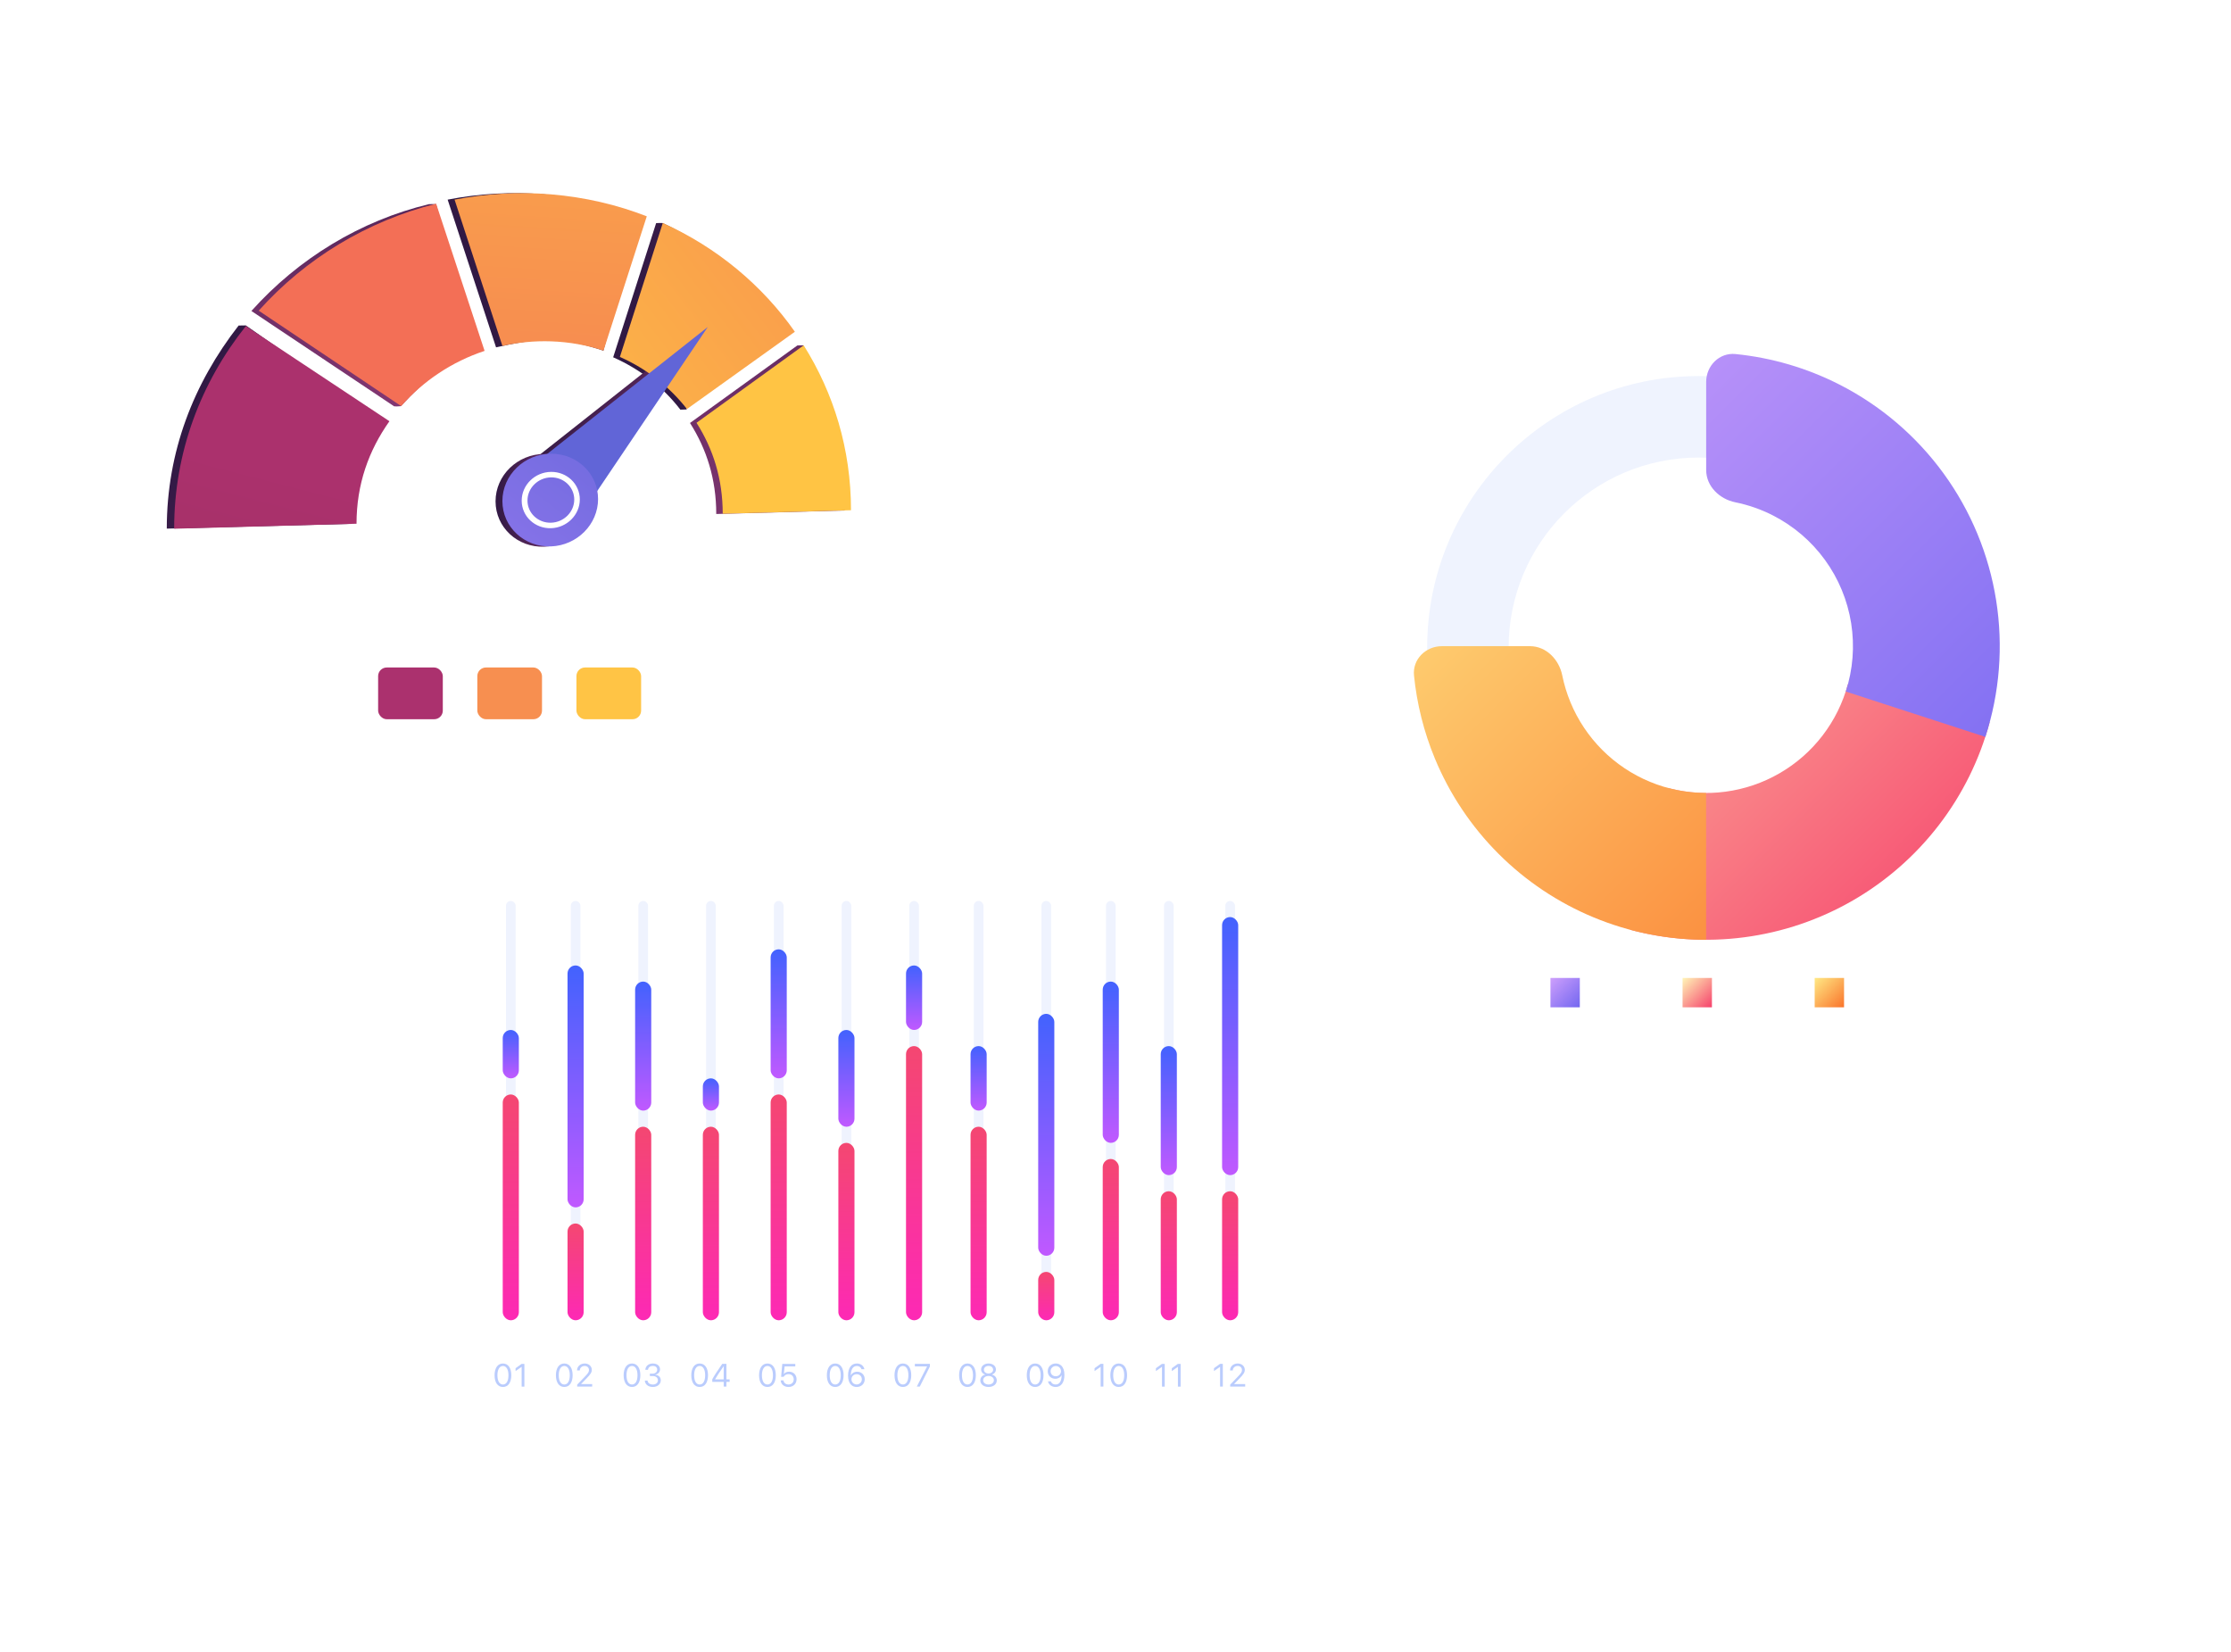 <svg width="262" height="194" viewBox="0 0 262 194" fill="none" xmlns="http://www.w3.org/2000/svg">
<g filter="url(#filter0_d_12344_4739)">
<g filter="url(#filter1_d_12344_4739)">
<rect x="151.305" y="29.264" width="96.025" height="87.295" rx="8.73" fill="white"/>
</g>
<path d="M231.381 70.878C231.381 88.491 217.104 102.768 199.492 102.768C181.879 102.768 167.602 88.491 167.602 70.878C167.602 53.266 181.879 38.988 199.492 38.988C217.104 38.988 231.381 53.266 231.381 70.878ZM177.169 70.878C177.169 83.207 187.163 93.201 199.492 93.201C211.82 93.201 221.814 83.207 221.814 70.878C221.814 58.55 211.82 48.555 199.492 48.555C187.163 48.555 177.169 58.55 177.169 70.878Z" fill="#EFF3FE"/>
<path d="M233.659 79.628C232.488 84.001 230.466 88.101 227.71 91.692C224.954 95.284 221.517 98.298 217.596 100.562C213.675 102.826 209.347 104.295 204.858 104.886C200.37 105.477 195.809 105.178 191.435 104.006L195.897 87.356C198.084 87.942 200.364 88.091 202.608 87.796C204.853 87.5 207.017 86.765 208.977 85.633C210.938 84.502 212.656 82.995 214.034 81.199C215.412 79.403 216.423 77.353 217.009 75.167L233.659 79.628Z" fill="url(#paint0_linear_12344_4739)"/>
<path d="M200.358 105.182C195.831 105.182 191.348 104.29 187.165 102.557C182.982 100.825 179.182 98.285 175.98 95.084C172.779 91.883 170.24 88.082 168.507 83.899C167.215 80.78 166.391 77.495 166.055 74.148C165.865 72.253 167.426 70.706 169.33 70.706H179.673C181.577 70.706 183.086 72.265 183.464 74.131C183.684 75.214 184.008 76.276 184.433 77.303C185.299 79.394 186.569 81.294 188.169 82.895C189.77 84.496 191.67 85.765 193.762 86.632C195.853 87.498 198.095 87.944 200.358 87.944L200.358 105.182Z" fill="url(#paint1_linear_12344_4739)"/>
<path d="M200.367 39.677C200.367 37.773 201.915 36.212 203.809 36.402C208.056 36.828 212.198 38.04 216.019 39.987C220.866 42.457 225.061 46.039 228.259 50.441C231.456 54.842 233.567 59.938 234.418 65.312C235.269 70.686 234.837 76.184 233.155 81.359L216.761 76.032C217.602 73.445 217.818 70.695 217.393 68.008C216.967 65.322 215.912 62.774 214.313 60.573C212.714 58.372 210.617 56.581 208.193 55.346C206.797 54.635 205.316 54.12 203.792 53.811C201.926 53.433 200.367 51.924 200.367 50.02V39.677Z" fill="url(#paint2_linear_12344_4739)"/>
<rect x="182.078" y="109.663" width="3.448" height="3.448" fill="url(#paint3_linear_12344_4739)"/>
<rect x="197.594" y="109.663" width="3.448" height="3.448" fill="url(#paint4_linear_12344_4739)"/>
<rect x="213.109" y="109.663" width="3.448" height="3.448" fill="url(#paint5_linear_12344_4739)"/>
</g>
<g filter="url(#filter2_d_12344_4739)">
<g filter="url(#filter3_d_12344_4739)">
<rect x="45.414" y="85.338" width="113.631" height="87.496" rx="11.363" fill="white"/>
</g>
<rect x="59.422" y="100.11" width="1.136" height="49.24" rx="0.568" fill="#EFF3FE"/>
<rect x="59.039" y="122.836" width="1.894" height="26.514" rx="0.947" fill="url(#paint6_linear_12344_4739)"/>
<rect x="59.039" y="115.262" width="1.894" height="5.682" rx="0.947" fill="url(#paint7_linear_12344_4739)"/>
<path d="M59.064 157.183C59.686 157.183 60.045 156.645 60.045 155.802C60.045 154.964 59.684 154.426 59.064 154.426C58.445 154.426 58.081 154.967 58.081 155.803C58.081 156.647 58.441 157.183 59.064 157.183ZM59.064 156.893C58.646 156.893 58.415 156.467 58.415 155.802C58.415 155.151 58.652 154.718 59.064 154.718C59.477 154.718 59.71 155.147 59.71 155.803C59.71 156.469 59.481 156.893 59.064 156.893ZM61.261 157.139H61.582V154.47H61.257L60.547 154.98V155.315L61.253 154.823H61.261V157.139Z" fill="#BACCFD"/>
<rect x="67.031" y="100.11" width="1.136" height="49.24" rx="0.568" fill="#EFF3FE"/>
<rect x="66.648" y="137.986" width="1.894" height="11.363" rx="0.947" fill="url(#paint8_linear_12344_4739)"/>
<rect x="66.648" y="107.686" width="1.894" height="28.408" rx="0.947" fill="url(#paint9_linear_12344_4739)"/>
<path d="M66.267 157.182C66.889 157.182 67.248 156.644 67.248 155.801C67.248 154.963 66.887 154.425 66.267 154.425C65.648 154.425 65.284 154.966 65.284 155.802C65.284 156.646 65.644 157.182 66.267 157.182ZM66.267 156.892C65.85 156.892 65.618 156.466 65.618 155.801C65.618 155.15 65.855 154.717 66.267 154.717C66.68 154.717 66.913 155.146 66.913 155.802C66.913 156.468 66.684 156.892 66.267 156.892ZM67.766 155.24H68.088C68.088 154.941 68.336 154.715 68.665 154.715C68.97 154.715 69.166 154.924 69.166 155.187C69.166 155.408 69.083 155.553 68.722 155.928L67.783 156.908V157.138H69.544V156.842H68.24V156.834L68.874 156.183C69.364 155.68 69.499 155.46 69.499 155.166C69.499 154.761 69.159 154.425 68.665 154.425C68.151 154.425 67.766 154.772 67.766 155.24Z" fill="#BACCFD"/>
<rect x="74.969" y="100.11" width="1.136" height="49.24" rx="0.568" fill="#EFF3FE"/>
<rect x="74.586" y="126.624" width="1.894" height="22.726" rx="0.947" fill="url(#paint10_linear_12344_4739)"/>
<rect x="74.586" y="109.58" width="1.894" height="15.151" rx="0.947" fill="url(#paint11_linear_12344_4739)"/>
<path d="M74.221 157.182C74.842 157.182 75.201 156.644 75.201 155.801C75.201 154.963 74.84 154.425 74.221 154.425C73.601 154.425 73.237 154.966 73.237 155.802C73.237 156.646 73.597 157.182 74.221 157.182ZM74.221 156.892C73.803 156.892 73.572 156.466 73.572 155.801C73.572 155.15 73.808 154.717 74.221 154.717C74.633 154.717 74.866 155.146 74.866 155.802C74.866 156.468 74.637 156.892 74.221 156.892ZM76.317 155.9H76.652C77.027 155.9 77.262 156.085 77.26 156.415C77.258 156.694 77.023 156.894 76.672 156.894C76.317 156.894 76.067 156.714 76.047 156.431H75.727C75.751 156.873 76.119 157.182 76.672 157.182C77.195 157.182 77.599 156.862 77.599 156.403C77.599 156.024 77.334 155.782 76.946 155.749V155.741C77.28 155.671 77.512 155.444 77.512 155.113C77.512 154.732 77.203 154.425 76.668 154.425C76.169 154.425 75.817 154.715 75.781 155.168H76.1C76.121 154.88 76.354 154.713 76.668 154.713C77.01 154.713 77.177 154.892 77.177 155.157C77.177 155.423 76.955 155.619 76.637 155.619H76.317V155.9Z" fill="#BACCFD"/>
<rect x="82.922" y="100.11" width="1.136" height="49.24" rx="0.568" fill="#EFF3FE"/>
<rect x="82.539" y="126.624" width="1.894" height="22.726" rx="0.947" fill="url(#paint12_linear_12344_4739)"/>
<rect x="82.539" y="120.942" width="1.894" height="3.788" rx="0.947" fill="url(#paint13_linear_12344_4739)"/>
<path d="M82.166 157.182C82.787 157.182 83.146 156.644 83.146 155.801C83.146 154.963 82.786 154.425 82.166 154.425C81.546 154.425 81.182 154.966 81.182 155.802C81.182 156.646 81.543 157.182 82.166 157.182ZM82.166 156.892C81.748 156.892 81.517 156.466 81.517 155.801C81.517 155.15 81.754 154.717 82.166 154.717C82.578 154.717 82.811 155.146 82.811 155.802C82.811 156.468 82.582 156.892 82.166 156.892ZM84.987 157.138H85.309V156.583H85.686V156.291H85.309V154.469H84.817C84.186 155.373 83.874 155.86 83.646 156.281V156.583H84.987V157.138ZM83.975 156.283C84.186 155.913 84.477 155.468 84.982 154.746H84.987V156.291H83.975V156.283Z" fill="#BACCFD"/>
<rect x="90.883" y="100.11" width="1.136" height="49.24" rx="0.568" fill="#EFF3FE"/>
<rect x="90.5" y="122.836" width="1.894" height="26.514" rx="0.947" fill="url(#paint14_linear_12344_4739)"/>
<rect x="90.5" y="105.792" width="1.894" height="15.151" rx="0.947" fill="url(#paint15_linear_12344_4739)"/>
<path d="M90.127 157.183C90.748 157.183 91.107 156.645 91.107 155.802C91.107 154.964 90.746 154.426 90.127 154.426C89.507 154.426 89.143 154.967 89.143 155.803C89.143 156.647 89.504 157.183 90.127 157.183ZM90.127 156.893C89.709 156.893 89.478 156.467 89.478 155.802C89.478 155.151 89.715 154.718 90.127 154.718C90.539 154.718 90.772 155.147 90.772 155.803C90.772 156.469 90.543 156.893 90.127 156.893ZM92.597 157.183C93.153 157.183 93.547 156.808 93.547 156.271C93.547 155.759 93.177 155.387 92.665 155.387C92.406 155.387 92.184 155.483 92.058 155.663H92.051L92.142 154.766H93.396V154.47H91.868L91.731 155.992H92.025C92.149 155.777 92.353 155.674 92.606 155.674C92.961 155.674 93.214 155.927 93.214 156.281C93.214 156.639 92.963 156.891 92.6 156.891C92.28 156.891 92.038 156.695 92.009 156.41H91.681C91.709 156.865 92.086 157.183 92.597 157.183Z" fill="#BACCFD"/>
<rect x="98.836" y="100.11" width="1.136" height="49.24" rx="0.568" fill="#EFF3FE"/>
<rect x="98.453" y="128.519" width="1.894" height="20.832" rx="0.947" fill="url(#paint16_linear_12344_4739)"/>
<rect x="98.453" y="115.262" width="1.894" height="11.363" rx="0.947" fill="url(#paint17_linear_12344_4739)"/>
<path d="M98.088 157.183C98.709 157.183 99.068 156.645 99.068 155.802C99.068 154.964 98.707 154.426 98.088 154.426C97.468 154.426 97.104 154.967 97.104 155.803C97.104 156.647 97.465 157.183 98.088 157.183ZM98.088 156.893C97.67 156.893 97.439 156.467 97.439 155.802C97.439 155.151 97.675 154.718 98.088 154.718C98.5 154.718 98.733 155.147 98.733 155.803C98.733 156.469 98.504 156.893 98.088 156.893ZM100.606 157.185C101.153 157.185 101.551 156.8 101.551 156.273C101.551 155.766 101.173 155.391 100.665 155.391C100.302 155.391 100.029 155.583 99.92 155.824H99.914C99.925 155.114 100.178 154.718 100.624 154.718C100.898 154.718 101.098 154.856 101.175 155.097H101.514C101.431 154.688 101.081 154.424 100.628 154.424C99.975 154.424 99.592 154.951 99.592 155.85C99.592 156.843 100.114 157.185 100.606 157.185ZM100.602 156.889C100.26 156.889 99.993 156.617 99.993 156.275C99.993 155.935 100.254 155.683 100.608 155.683C100.961 155.683 101.212 155.935 101.212 156.284C101.212 156.621 100.942 156.889 100.602 156.889Z" fill="#BACCFD"/>
<rect x="106.781" y="100.11" width="1.136" height="49.24" rx="0.568" fill="#EFF3FE"/>
<rect x="106.398" y="117.155" width="1.894" height="32.195" rx="0.947" fill="url(#paint18_linear_12344_4739)"/>
<rect x="106.398" y="107.686" width="1.894" height="7.575" rx="0.947" fill="url(#paint19_linear_12344_4739)"/>
<path d="M106.033 157.182C106.655 157.182 107.013 156.644 107.013 155.801C107.013 154.963 106.653 154.425 106.033 154.425C105.414 154.425 105.049 154.966 105.049 155.802C105.049 156.646 105.41 157.182 106.033 157.182ZM106.033 156.892C105.615 156.892 105.384 156.466 105.384 155.801C105.384 155.15 105.621 154.717 106.033 154.717C106.446 154.717 106.679 155.146 106.679 155.802C106.679 156.468 106.449 156.892 106.033 156.892ZM107.665 157.138H108.015L109.202 154.778V154.469H107.436V154.765H108.873V154.772L107.665 157.138Z" fill="#BACCFD"/>
<rect x="114.359" y="100.11" width="1.136" height="49.24" rx="0.568" fill="#EFF3FE"/>
<rect x="113.977" y="126.624" width="1.894" height="22.726" rx="0.947" fill="url(#paint20_linear_12344_4739)"/>
<rect x="113.977" y="117.155" width="1.894" height="7.575" rx="0.947" fill="url(#paint21_linear_12344_4739)"/>
<path d="M113.619 157.182C114.241 157.182 114.599 156.644 114.599 155.801C114.599 154.963 114.239 154.425 113.619 154.425C113 154.425 112.635 154.966 112.635 155.802C112.635 156.646 112.996 157.182 113.619 157.182ZM113.619 156.892C113.201 156.892 112.97 156.466 112.97 155.801C112.97 155.15 113.207 154.717 113.619 154.717C114.032 154.717 114.265 155.146 114.265 155.802C114.265 156.468 114.035 156.892 113.619 156.892ZM116.089 157.182C116.655 157.182 117.058 156.864 117.058 156.416C117.058 156.085 116.829 155.812 116.483 155.73V155.723C116.779 155.629 116.958 155.405 116.958 155.127C116.958 154.72 116.594 154.425 116.089 154.425C115.588 154.425 115.218 154.722 115.218 155.125C115.218 155.407 115.401 155.632 115.695 155.723V155.73C115.351 155.81 115.122 156.084 115.122 156.416C115.122 156.862 115.525 157.182 116.089 157.182ZM116.089 156.892C115.723 156.892 115.46 156.683 115.46 156.392C115.46 156.1 115.723 155.891 116.089 155.891C116.457 155.891 116.718 156.098 116.718 156.392C116.718 156.683 116.457 156.892 116.089 156.892ZM116.089 155.599C115.771 155.599 115.549 155.416 115.549 155.157C115.549 154.896 115.771 154.711 116.089 154.711C116.407 154.711 116.629 154.894 116.629 155.157C116.629 155.416 116.405 155.599 116.089 155.599Z" fill="#BACCFD"/>
<rect x="122.305" y="100.11" width="1.136" height="49.24" rx="0.568" fill="#EFF3FE"/>
<rect x="121.922" y="143.669" width="1.894" height="5.682" rx="0.947" fill="url(#paint22_linear_12344_4739)"/>
<rect x="121.922" y="113.367" width="1.894" height="28.408" rx="0.947" fill="url(#paint23_linear_12344_4739)"/>
<path d="M121.564 157.183C122.186 157.183 122.545 156.645 122.545 155.802C122.545 154.964 122.184 154.426 121.564 154.426C120.945 154.426 120.581 154.967 120.581 155.803C120.581 156.647 120.941 157.183 121.564 157.183ZM121.564 156.893C121.146 156.893 120.915 156.467 120.915 155.802C120.915 155.151 121.152 154.718 121.564 154.718C121.977 154.718 122.21 155.147 122.21 155.803C122.21 156.469 121.981 156.893 121.564 156.893ZM123.966 157.183C124.619 157.183 125 156.658 125 155.759C125 154.747 124.463 154.424 123.986 154.424C123.439 154.424 123.041 154.808 123.041 155.335C123.041 155.842 123.418 156.218 123.927 156.218C124.267 156.218 124.559 156.046 124.672 155.781H124.678C124.669 156.49 124.423 156.893 123.969 156.893C123.692 156.893 123.483 156.765 123.409 156.519H123.071C123.148 156.92 123.505 157.183 123.966 157.183ZM123.984 155.925C123.635 155.925 123.378 155.672 123.378 155.324C123.378 154.99 123.648 154.723 123.99 154.723C124.334 154.723 124.6 154.991 124.6 155.334C124.6 155.674 124.337 155.925 123.984 155.925Z" fill="#BACCFD"/>
<rect x="129.883" y="100.11" width="1.136" height="49.24" rx="0.568" fill="#EFF3FE"/>
<rect x="129.5" y="130.411" width="1.894" height="18.938" rx="0.947" fill="url(#paint24_linear_12344_4739)"/>
<rect x="129.5" y="109.58" width="1.894" height="18.938" rx="0.947" fill="url(#paint25_linear_12344_4739)"/>
<path d="M129.256 157.138H129.578V154.469H129.253L128.542 154.979V155.314L129.249 154.822H129.256V157.138ZM131.378 157.182C132 157.182 132.359 156.644 132.359 155.801C132.359 154.963 131.998 154.425 131.378 154.425C130.759 154.425 130.395 154.966 130.395 155.802C130.395 156.646 130.755 157.182 131.378 157.182ZM131.378 156.892C130.96 156.892 130.729 156.466 130.729 155.801C130.729 155.15 130.966 154.717 131.378 154.717C131.791 154.717 132.024 155.146 132.024 155.802C132.024 156.468 131.795 156.892 131.378 156.892Z" fill="#BACCFD"/>
<rect x="136.695" y="100.11" width="1.136" height="49.24" rx="0.568" fill="#EFF3FE"/>
<rect x="136.312" y="134.199" width="1.894" height="15.151" rx="0.947" fill="url(#paint26_linear_12344_4739)"/>
<rect x="136.312" y="117.155" width="1.894" height="15.151" rx="0.947" fill="url(#paint27_linear_12344_4739)"/>
<path d="M136.459 157.139H136.781V154.47H136.456L135.746 154.98V155.315L136.452 154.823H136.459V157.139ZM138.328 157.139H138.65V154.47H138.324L137.614 154.98V155.315L138.321 154.823H138.328V157.139Z" fill="#BACCFD"/>
<rect x="143.898" y="100.11" width="1.136" height="49.24" rx="0.568" fill="#EFF3FE"/>
<rect x="143.516" y="134.199" width="1.894" height="15.151" rx="0.947" fill="url(#paint28_linear_12344_4739)"/>
<rect x="143.516" y="102.005" width="1.894" height="30.302" rx="0.947" fill="url(#paint29_linear_12344_4739)"/>
<path d="M143.28 157.138H143.602V154.469H143.276L142.566 154.979V155.314L143.272 154.822H143.28V157.138ZM144.451 155.24H144.773C144.773 154.941 145.021 154.715 145.35 154.715C145.655 154.715 145.851 154.924 145.851 155.187C145.851 155.408 145.768 155.553 145.407 155.928L144.468 156.908V157.138H146.229V156.842H144.925V156.834L145.559 156.183C146.049 155.68 146.184 155.46 146.184 155.166C146.184 154.761 145.844 154.425 145.35 154.425C144.836 154.425 144.451 154.772 144.451 155.24Z" fill="#BACCFD"/>
</g>
<g filter="url(#filter4_d_12344_4739)">
<rect x="12" y="8" width="96.025" height="87.295" rx="8.73" fill="white"/>
</g>
<rect x="44.406" y="78.379" width="7.595" height="6.076" rx="1.013" fill="#AB316E"/>
<rect x="56.055" y="78.379" width="7.595" height="6.076" rx="1.013" fill="#F78F50"/>
<rect x="67.695" y="78.379" width="7.595" height="6.076" rx="1.013" fill="#FFC445"/>
<path d="M28.023 38.225L28.867 38.211L44.912 49.448C42.473 52.885 41.04 56.878 41.04 61.516L19.586 62.073C19.586 53.045 22.741 45.005 28.023 38.225Z" fill="url(#paint30_linear_12344_4739)"/>
<path d="M56.095 41.242C52.443 42.45 49.698 44.828 47.156 47.612C47.136 47.635 47.125 47.69 47.096 47.692C46.458 47.727 46.684 47.737 46.285 47.711L46.249 47.686L29.523 36.518C35.02 30.378 42.31 25.907 50.397 23.968L51.201 23.967L56.095 41.242Z" fill="url(#paint31_linear_12344_4739)"/>
<path d="M75.182 25.403L70.86 41.172C68.932 40.533 66.789 39.985 64.615 39.913C62.664 39.849 60.095 40.373 58.255 40.788L52.57 23.442C56.247 22.726 60.055 22.503 63.907 22.821C67.918 23.153 71.699 24.049 75.182 25.403Z" fill="url(#paint32_linear_12344_4739)"/>
<path d="M92.592 38.971L80.539 47.62L80.652 48.081L79.899 48.103C77.86 45.441 75.161 43.348 72.008 41.954L77.054 26.199C77.578 26.169 77.335 26.192 77.813 26.19C77.827 26.19 77.838 26.199 77.851 26.205C83.959 29.088 88.911 33.723 92.592 38.971Z" fill="url(#paint33_linear_12344_4739)"/>
<path d="M99.202 59.944L84.113 60.356C84.113 56.26 82.987 52.749 81.031 49.668L93.638 40.565C94.368 40.551 94.267 40.526 94.368 40.551C94.492 40.581 93.948 41.069 94.018 41.184C97.318 46.671 99.202 53.016 99.202 59.944Z" fill="url(#paint34_linear_12344_4739)"/>
<path d="M61.469 54.908L82.355 38.414L67.622 60.254L61.469 54.908Z" fill="url(#paint35_linear_12344_4739)"/>
<path d="M69.449 58.632C69.449 61.592 66.993 64.082 63.914 64.195C60.779 64.311 58.195 61.927 58.195 58.869C58.195 55.811 60.779 53.319 63.914 53.302C66.993 53.285 69.449 55.672 69.449 58.632Z" fill="url(#paint36_linear_12344_4739)"/>
<path d="M63.905 62.059C62.01 62.117 60.453 60.665 60.453 58.822C60.453 56.979 62.01 55.462 63.905 55.44C65.78 55.418 67.29 56.871 67.29 58.678C67.29 60.485 65.78 62.001 63.905 62.059ZM63.905 56.085C62.382 56.106 61.132 57.327 61.132 58.808C61.132 60.288 62.382 61.457 63.905 61.413C65.416 61.37 66.635 60.149 66.635 58.692C66.635 57.234 65.416 56.065 63.905 56.085Z" fill="url(#paint37_linear_12344_4739)"/>
<path d="M28.875 38.287L45.734 49.462C43.299 52.896 41.869 56.867 41.869 61.5L20.453 62.085C20.453 53.065 23.602 44.915 28.875 38.287Z" fill="url(#paint38_linear_12344_4739)"/>
<path d="M56.908 41.202C53.096 42.465 49.711 44.718 47.114 47.685L30.383 36.482C35.869 30.347 43.147 25.946 51.219 23.922L56.908 41.202Z" fill="url(#paint39_linear_12344_4739)"/>
<path d="M75.956 25.401L70.872 41.172C68.944 40.533 66.873 40.153 64.7 40.081C62.749 40.017 60.838 40.206 59.001 40.62L53.383 23.441C57.053 22.726 60.854 22.503 64.7 22.821C68.704 23.152 72.479 24.047 75.956 25.401Z" fill="url(#paint40_linear_12344_4739)"/>
<path d="M93.346 38.957L80.674 48.031C78.64 45.426 75.944 43.305 72.797 41.912L77.835 26.184C84.219 29.055 89.544 33.533 93.346 38.957Z" fill="url(#paint41_linear_12344_4739)"/>
<path d="M99.938 59.913L84.874 60.325C84.874 56.232 83.75 52.724 81.797 49.646L94.382 40.551C97.912 46.174 99.938 52.731 99.938 59.913Z" fill="url(#paint42_linear_12344_4739)"/>
<path d="M62.266 54.879L83.116 38.399L68.408 60.22L62.266 54.879Z" fill="url(#paint43_linear_12344_4739)"/>
<path d="M70.235 58.601C70.235 61.559 67.783 64.046 64.709 64.16C61.579 64.275 59 61.893 59 58.838C59 55.783 61.579 53.292 64.709 53.276C67.782 53.259 70.235 55.644 70.235 58.601Z" fill="url(#paint44_linear_12344_4739)"/>
<path d="M64.712 62.024C62.82 62.082 61.266 60.631 61.266 58.79C61.266 56.948 62.82 55.432 64.712 55.41C66.583 55.389 68.091 56.84 68.091 58.646C68.091 60.451 66.583 61.967 64.712 62.024ZM64.712 56.056C63.191 56.076 61.944 57.296 61.944 58.776C61.944 60.255 63.191 61.422 64.712 61.379C66.22 61.335 67.437 60.116 67.437 58.66C67.437 57.204 66.22 56.035 64.712 56.056Z" fill="white"/>
<defs>
<filter id="filter0_d_12344_4739" x="132.889" y="20.645" width="129.885" height="115.031" filterUnits="userSpaceOnUse" color-interpolation-filters="sRGB">
<feFlood flood-opacity="0" result="BackgroundImageFix"/>
<feColorMatrix in="SourceAlpha" type="matrix" values="0 0 0 0 0 0 0 0 0 0 0 0 0 0 0 0 0 0 127 0" result="hardAlpha"/>
<feOffset dy="5.171"/>
<feGaussianBlur stdDeviation="6.895"/>
<feColorMatrix type="matrix" values="0 0 0 0 0.871 0 0 0 0 0.871 0 0 0 0 0.871 0 0 0 0.1 0"/>
<feBlend mode="normal" in2="BackgroundImageFix" result="effect1_dropShadow_12344_4739"/>
<feBlend mode="normal" in="SourceGraphic" in2="effect1_dropShadow_12344_4739" result="shape"/>
</filter>
<filter id="filter1_d_12344_4739" x="139.665" y="21.989" width="119.302" height="110.574" filterUnits="userSpaceOnUse" color-interpolation-filters="sRGB">
<feFlood flood-opacity="0" result="BackgroundImageFix"/>
<feColorMatrix in="SourceAlpha" type="matrix" values="0 0 0 0 0 0 0 0 0 0 0 0 0 0 0 0 0 0 127 0" result="hardAlpha"/>
<feOffset dy="4.365"/>
<feGaussianBlur stdDeviation="5.82"/>
<feColorMatrix type="matrix" values="0 0 0 0 0 0 0 0 0 0 0 0 0 0 0 0 0 0 0.07 0"/>
<feBlend mode="normal" in2="BackgroundImageFix" result="effect1_dropShadow_12344_4739"/>
<feBlend mode="normal" in="SourceGraphic" in2="effect1_dropShadow_12344_4739" result="shape"/>
</filter>
<filter id="filter2_d_12344_4739" x="30.263" y="75.491" width="143.934" height="118.175" filterUnits="userSpaceOnUse" color-interpolation-filters="sRGB">
<feFlood flood-opacity="0" result="BackgroundImageFix"/>
<feColorMatrix in="SourceAlpha" type="matrix" values="0 0 0 0 0 0 0 0 0 0 0 0 0 0 0 0 0 0 127 0" result="hardAlpha"/>
<feOffset dy="5.682"/>
<feGaussianBlur stdDeviation="7.575"/>
<feColorMatrix type="matrix" values="0 0 0 0 0.871 0 0 0 0 0.871 0 0 0 0 0.871 0 0 0 0.1 0"/>
<feBlend mode="normal" in2="BackgroundImageFix" result="effect1_dropShadow_12344_4739"/>
<feBlend mode="normal" in="SourceGraphic" in2="effect1_dropShadow_12344_4739" result="shape"/>
</filter>
<filter id="filter3_d_12344_4739" x="33.774" y="78.062" width="136.914" height="110.776" filterUnits="userSpaceOnUse" color-interpolation-filters="sRGB">
<feFlood flood-opacity="0" result="BackgroundImageFix"/>
<feColorMatrix in="SourceAlpha" type="matrix" values="0 0 0 0 0 0 0 0 0 0 0 0 0 0 0 0 0 0 127 0" result="hardAlpha"/>
<feOffset dy="4.365"/>
<feGaussianBlur stdDeviation="5.82"/>
<feComposite in2="hardAlpha" operator="out"/>
<feColorMatrix type="matrix" values="0 0 0 0 0 0 0 0 0 0 0 0 0 0 0 0 0 0 0.07 0"/>
<feBlend mode="normal" in2="BackgroundImageFix" result="effect1_dropShadow_12344_4739"/>
<feBlend mode="normal" in="SourceGraphic" in2="effect1_dropShadow_12344_4739" result="shape"/>
</filter>
<filter id="filter4_d_12344_4739" x="0.361" y="0.725" width="119.302" height="110.574" filterUnits="userSpaceOnUse" color-interpolation-filters="sRGB">
<feFlood flood-opacity="0" result="BackgroundImageFix"/>
<feColorMatrix in="SourceAlpha" type="matrix" values="0 0 0 0 0 0 0 0 0 0 0 0 0 0 0 0 0 0 127 0" result="hardAlpha"/>
<feOffset dy="4.365"/>
<feGaussianBlur stdDeviation="5.82"/>
<feColorMatrix type="matrix" values="0 0 0 0 0 0 0 0 0 0 0 0 0 0 0 0 0 0 0.07 0"/>
<feBlend mode="normal" in2="BackgroundImageFix" result="effect1_dropShadow_12344_4739"/>
<feBlend mode="normal" in="SourceGraphic" in2="effect1_dropShadow_12344_4739" result="shape"/>
</filter>
<linearGradient id="paint0_linear_12344_4739" x1="165.883" y1="36.23" x2="234.834" y2="105.181" gradientUnits="userSpaceOnUse">
<stop stop-color="#FFF6B7"/>
<stop offset="1" stop-color="#F6416C"/>
</linearGradient>
<linearGradient id="paint1_linear_12344_4739" x1="165.883" y1="36.23" x2="234.834" y2="105.182" gradientUnits="userSpaceOnUse">
<stop stop-color="#FFE985"/>
<stop offset="1" stop-color="#FA742B"/>
</linearGradient>
<linearGradient id="paint2_linear_12344_4739" x1="165.892" y1="36.23" x2="234.843" y2="105.181" gradientUnits="userSpaceOnUse">
<stop stop-color="#CE9FFC"/>
<stop offset="1" stop-color="#7367F0"/>
</linearGradient>
<linearGradient id="paint3_linear_12344_4739" x1="182.078" y1="109.663" x2="185.526" y2="113.111" gradientUnits="userSpaceOnUse">
<stop stop-color="#CE9FFC"/>
<stop offset="1" stop-color="#7367F0"/>
</linearGradient>
<linearGradient id="paint4_linear_12344_4739" x1="197.594" y1="109.663" x2="201.041" y2="113.111" gradientUnits="userSpaceOnUse">
<stop stop-color="#FFF6B7"/>
<stop offset="1" stop-color="#F6416C"/>
</linearGradient>
<linearGradient id="paint5_linear_12344_4739" x1="213.109" y1="109.663" x2="216.557" y2="113.111" gradientUnits="userSpaceOnUse">
<stop stop-color="#FFE985"/>
<stop offset="1" stop-color="#FA742B"/>
</linearGradient>
<linearGradient id="paint6_linear_12344_4739" x1="59.986" y1="122.836" x2="59.986" y2="149.35" gradientUnits="userSpaceOnUse">
<stop stop-color="#F44771"/>
<stop offset="1" stop-color="#FD29B5"/>
</linearGradient>
<linearGradient id="paint7_linear_12344_4739" x1="59.986" y1="115.262" x2="59.986" y2="120.943" gradientUnits="userSpaceOnUse">
<stop stop-color="#4262FE"/>
<stop offset="1" stop-color="#C059FF"/>
</linearGradient>
<linearGradient id="paint8_linear_12344_4739" x1="67.595" y1="137.986" x2="67.595" y2="149.349" gradientUnits="userSpaceOnUse">
<stop stop-color="#F44771"/>
<stop offset="1" stop-color="#FD29B5"/>
</linearGradient>
<linearGradient id="paint9_linear_12344_4739" x1="67.595" y1="107.686" x2="67.595" y2="136.093" gradientUnits="userSpaceOnUse">
<stop stop-color="#4262FE"/>
<stop offset="1" stop-color="#C059FF"/>
</linearGradient>
<linearGradient id="paint10_linear_12344_4739" x1="75.533" y1="126.624" x2="75.533" y2="149.35" gradientUnits="userSpaceOnUse">
<stop stop-color="#F44771"/>
<stop offset="1" stop-color="#FD29B5"/>
</linearGradient>
<linearGradient id="paint11_linear_12344_4739" x1="75.533" y1="109.58" x2="75.533" y2="124.731" gradientUnits="userSpaceOnUse">
<stop stop-color="#4262FE"/>
<stop offset="1" stop-color="#C059FF"/>
</linearGradient>
<linearGradient id="paint12_linear_12344_4739" x1="83.486" y1="126.624" x2="83.486" y2="149.35" gradientUnits="userSpaceOnUse">
<stop stop-color="#F44771"/>
<stop offset="1" stop-color="#FD29B5"/>
</linearGradient>
<linearGradient id="paint13_linear_12344_4739" x1="83.486" y1="120.942" x2="83.486" y2="124.73" gradientUnits="userSpaceOnUse">
<stop stop-color="#4262FE"/>
<stop offset="1" stop-color="#C059FF"/>
</linearGradient>
<linearGradient id="paint14_linear_12344_4739" x1="91.447" y1="122.836" x2="91.447" y2="149.35" gradientUnits="userSpaceOnUse">
<stop stop-color="#F44771"/>
<stop offset="1" stop-color="#FD29B5"/>
</linearGradient>
<linearGradient id="paint15_linear_12344_4739" x1="91.447" y1="105.792" x2="91.447" y2="120.943" gradientUnits="userSpaceOnUse">
<stop stop-color="#4262FE"/>
<stop offset="1" stop-color="#C059FF"/>
</linearGradient>
<linearGradient id="paint16_linear_12344_4739" x1="99.4" y1="128.519" x2="99.4" y2="149.351" gradientUnits="userSpaceOnUse">
<stop stop-color="#F44771"/>
<stop offset="1" stop-color="#FD29B5"/>
</linearGradient>
<linearGradient id="paint17_linear_12344_4739" x1="99.4" y1="115.262" x2="99.4" y2="126.625" gradientUnits="userSpaceOnUse">
<stop stop-color="#4262FE"/>
<stop offset="1" stop-color="#C059FF"/>
</linearGradient>
<linearGradient id="paint18_linear_12344_4739" x1="107.345" y1="117.155" x2="107.345" y2="149.351" gradientUnits="userSpaceOnUse">
<stop stop-color="#F44771"/>
<stop offset="1" stop-color="#FD29B5"/>
</linearGradient>
<linearGradient id="paint19_linear_12344_4739" x1="107.345" y1="107.686" x2="107.345" y2="115.261" gradientUnits="userSpaceOnUse">
<stop stop-color="#4262FE"/>
<stop offset="1" stop-color="#C059FF"/>
</linearGradient>
<linearGradient id="paint20_linear_12344_4739" x1="114.923" y1="126.624" x2="114.923" y2="149.35" gradientUnits="userSpaceOnUse">
<stop stop-color="#F44771"/>
<stop offset="1" stop-color="#FD29B5"/>
</linearGradient>
<linearGradient id="paint21_linear_12344_4739" x1="114.923" y1="117.155" x2="114.923" y2="124.731" gradientUnits="userSpaceOnUse">
<stop stop-color="#4262FE"/>
<stop offset="1" stop-color="#C059FF"/>
</linearGradient>
<linearGradient id="paint22_linear_12344_4739" x1="122.869" y1="143.669" x2="122.869" y2="149.35" gradientUnits="userSpaceOnUse">
<stop stop-color="#F44771"/>
<stop offset="1" stop-color="#FD29B5"/>
</linearGradient>
<linearGradient id="paint23_linear_12344_4739" x1="122.869" y1="113.367" x2="122.869" y2="141.775" gradientUnits="userSpaceOnUse">
<stop stop-color="#4262FE"/>
<stop offset="1" stop-color="#C059FF"/>
</linearGradient>
<linearGradient id="paint24_linear_12344_4739" x1="130.447" y1="130.411" x2="130.447" y2="149.35" gradientUnits="userSpaceOnUse">
<stop stop-color="#F44771"/>
<stop offset="1" stop-color="#FD29B5"/>
</linearGradient>
<linearGradient id="paint25_linear_12344_4739" x1="130.447" y1="109.58" x2="130.447" y2="128.518" gradientUnits="userSpaceOnUse">
<stop stop-color="#4262FE"/>
<stop offset="1" stop-color="#C059FF"/>
</linearGradient>
<linearGradient id="paint26_linear_12344_4739" x1="137.259" y1="134.199" x2="137.259" y2="149.35" gradientUnits="userSpaceOnUse">
<stop stop-color="#F44771"/>
<stop offset="1" stop-color="#FD29B5"/>
</linearGradient>
<linearGradient id="paint27_linear_12344_4739" x1="137.259" y1="117.155" x2="137.259" y2="132.306" gradientUnits="userSpaceOnUse">
<stop stop-color="#4262FE"/>
<stop offset="1" stop-color="#C059FF"/>
</linearGradient>
<linearGradient id="paint28_linear_12344_4739" x1="144.463" y1="134.199" x2="144.463" y2="149.35" gradientUnits="userSpaceOnUse">
<stop stop-color="#F44771"/>
<stop offset="1" stop-color="#FD29B5"/>
</linearGradient>
<linearGradient id="paint29_linear_12344_4739" x1="144.463" y1="102.005" x2="144.463" y2="132.306" gradientUnits="userSpaceOnUse">
<stop stop-color="#4262FE"/>
<stop offset="1" stop-color="#C059FF"/>
</linearGradient>
<linearGradient id="paint30_linear_12344_4739" x1="31.74" y1="55.347" x2="0.337" y2="177.21" gradientUnits="userSpaceOnUse">
<stop stop-color="#311944"/>
<stop offset="1" stop-color="#893976"/>
</linearGradient>
<linearGradient id="paint31_linear_12344_4739" x1="44.244" y1="0.466" x2="42.323" y2="51.903" gradientUnits="userSpaceOnUse">
<stop stop-color="#311944"/>
<stop offset="1" stop-color="#893976"/>
</linearGradient>
<linearGradient id="paint32_linear_12344_4739" x1="62.85" y1="40.974" x2="56.294" y2="146.688" gradientUnits="userSpaceOnUse">
<stop stop-color="#311944"/>
<stop offset="1" stop-color="#893976"/>
</linearGradient>
<linearGradient id="paint33_linear_12344_4739" x1="77.44" y1="38.24" x2="159.744" y2="-24.797" gradientUnits="userSpaceOnUse">
<stop stop-color="#311944"/>
<stop offset="1" stop-color="#893976"/>
</linearGradient>
<linearGradient id="paint34_linear_12344_4739" x1="110.674" y1="-22.726" x2="83.862" y2="78.395" gradientUnits="userSpaceOnUse">
<stop stop-color="#311944"/>
<stop offset="1" stop-color="#893976"/>
</linearGradient>
<linearGradient id="paint35_linear_12344_4739" x1="70.329" y1="45.214" x2="76.343" y2="50.711" gradientUnits="userSpaceOnUse">
<stop stop-color="#311944"/>
<stop offset="1" stop-color="#893976"/>
</linearGradient>
<linearGradient id="paint36_linear_12344_4739" x1="58.195" y1="58.751" x2="69.449" y2="58.751" gradientUnits="userSpaceOnUse">
<stop stop-color="#311944"/>
<stop offset="1" stop-color="#893976"/>
</linearGradient>
<linearGradient id="paint37_linear_12344_4739" x1="60.453" y1="58.75" x2="67.29" y2="58.75" gradientUnits="userSpaceOnUse">
<stop stop-color="#311944"/>
<stop offset="1" stop-color="#893976"/>
</linearGradient>
<linearGradient id="paint38_linear_12344_4739" x1="32.557" y1="55.453" x2="1.494" y2="175.994" gradientUnits="userSpaceOnUse">
<stop stop-color="#AB316D"/>
<stop offset="1" stop-color="#792D3D"/>
</linearGradient>
<linearGradient id="paint39_linear_12344_4739" x1="46.726" y1="-43.655" x2="44.807" y2="7.746" gradientUnits="userSpaceOnUse">
<stop stop-color="#FFC444"/>
<stop offset="0.541" stop-color="#F8964E"/>
<stop offset="0.996" stop-color="#F36F56"/>
</linearGradient>
<linearGradient id="paint40_linear_12344_4739" x1="67.848" y1="-26.837" x2="61.351" y2="77.928" gradientUnits="userSpaceOnUse">
<stop stop-color="#FFC444"/>
<stop offset="0.541" stop-color="#F8964E"/>
<stop offset="0.996" stop-color="#F36F56"/>
</linearGradient>
<linearGradient id="paint41_linear_12344_4739" x1="53.153" y1="57.414" x2="135.229" y2="-5.448" gradientUnits="userSpaceOnUse">
<stop stop-color="#FFC444"/>
<stop offset="0.296" stop-color="#FBAB49"/>
<stop offset="0.996" stop-color="#F36F56"/>
</linearGradient>
<linearGradient id="paint42_linear_12344_4739" x1="82.196" y1="66.837" x2="23.619" y2="148.286" gradientUnits="userSpaceOnUse">
<stop stop-color="#FFC444"/>
<stop offset="0.996" stop-color="#F36F56"/>
</linearGradient>
<linearGradient id="paint43_linear_12344_4739" x1="-1042.57" y1="459.14" x2="-974.831" y2="459.456" gradientUnits="userSpaceOnUse">
<stop stop-color="#AA80F9"/>
<stop offset="0.996" stop-color="#6165D7"/>
</linearGradient>
<linearGradient id="paint44_linear_12344_4739" x1="44.101" y1="85.804" x2="77.414" y2="41.821" gradientUnits="userSpaceOnUse">
<stop stop-color="#AA80F9"/>
<stop offset="0.996" stop-color="#6165D7"/>
</linearGradient>
</defs>
</svg>
